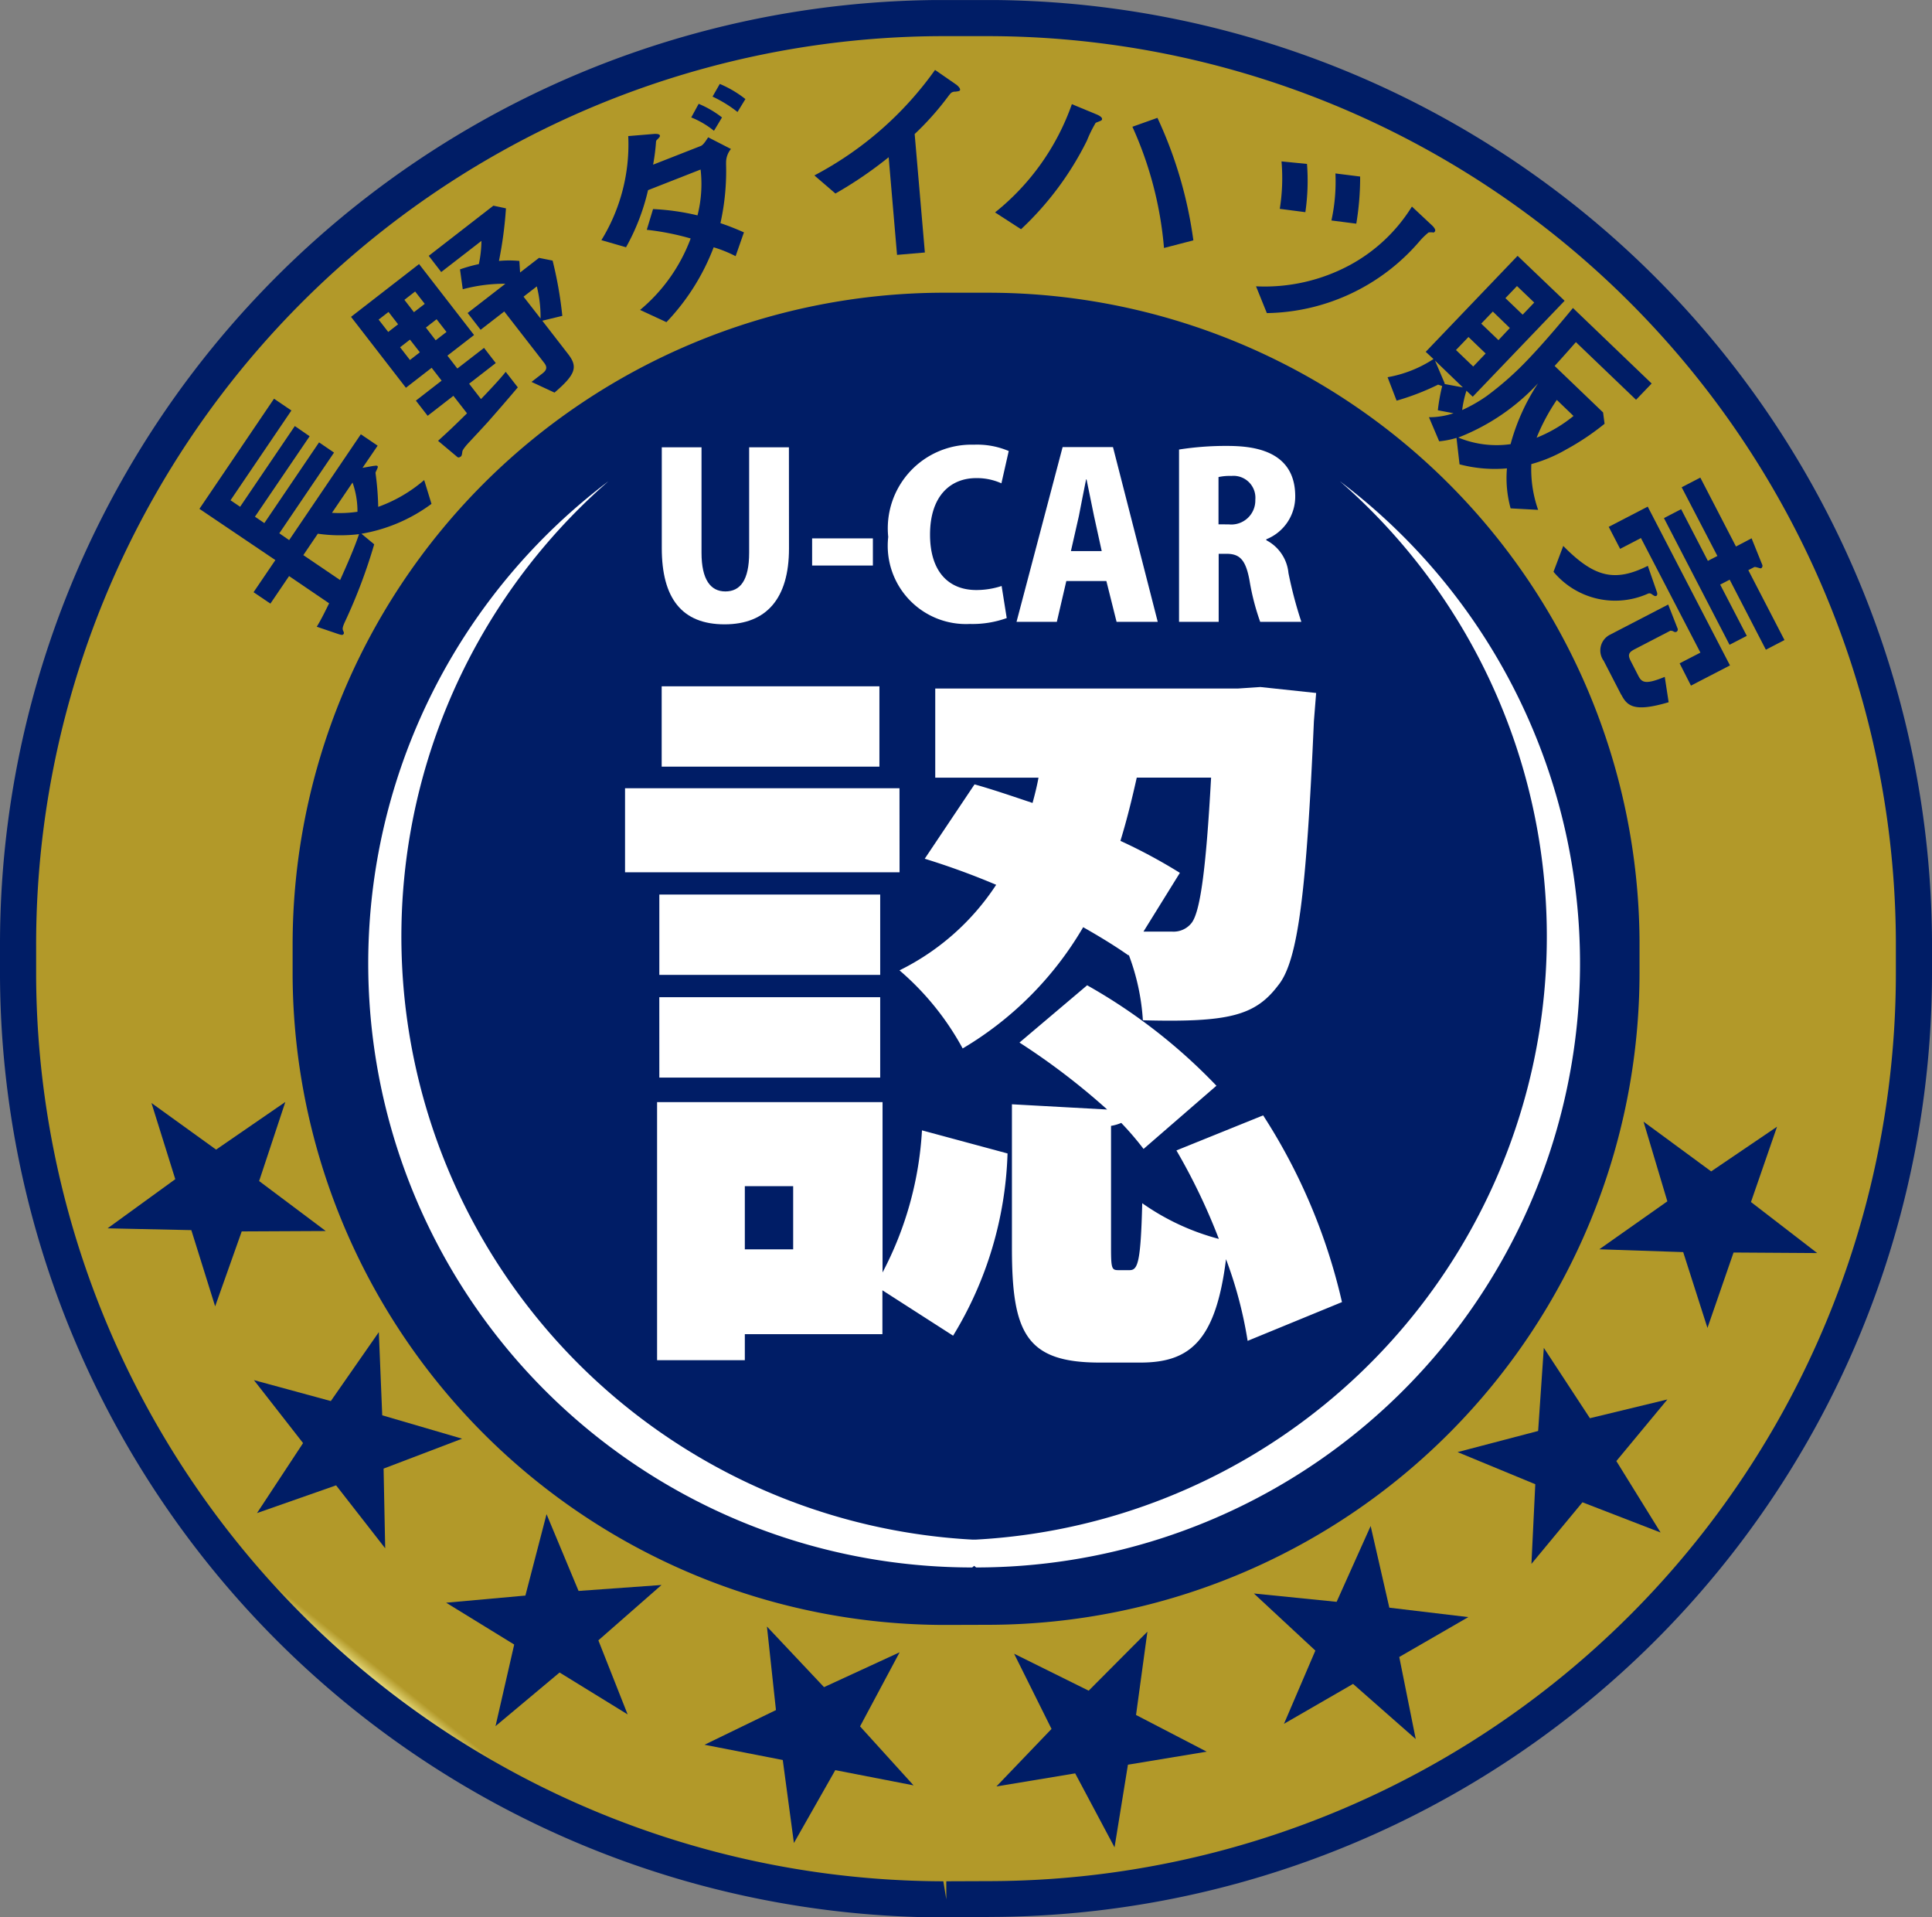 <svg xmlns="http://www.w3.org/2000/svg" xmlns:xlink="http://www.w3.org/1999/xlink" width="56.788" height="56.344" viewBox="0 0 56.788 56.344"><rect x="0" y="0" width="56.788" height="56.344" fill="#808080" stroke="none"/><defs><clipPath id="a"><path d="M28.952.5,27.608.5A27.224,27.224,0,0,0,.5,27.779v.9A27.232,27.232,0,0,0,27.786,55.784l1.345-.005a27.216,27.216,0,0,0,27.1-27.273v-.9A27.222,27.222,0,0,0,29.043.5h-.091" transform="translate(-0.5 -0.501)" fill="none"/></clipPath><linearGradient id="b" x1="0.137" y1="0.859" x2="0.151" y2="0.859" gradientUnits="objectBoundingBox"><stop offset="0" stop-color="#b29929"/><stop offset="0.5" stop-color="#fff79f"/><stop offset="1" stop-color="#b29929"/></linearGradient><clipPath id="c"><rect width="56.788" height="56.344" fill="none"/></clipPath></defs><g transform="translate(0 0)"><g transform="translate(0.531 0.532)"><g clip-path="url(#a)"><rect width="78.27" height="78.331" transform="matrix(0.643, -0.766, 0.766, 0.643, -27.292, 32.468)" fill="url(#b)"/></g></g><g transform="translate(0 0.001)"><g clip-path="url(#c)"><path d="M27.818,56.346h-.089A27.784,27.784,0,0,1,0,28.71v-.9A27.753,27.753,0,0,1,27.637,0l1.342,0A27.79,27.79,0,0,1,56.788,27.632v.9a27.748,27.748,0,0,1-27.626,27.8ZM29.073,1.062l-1.431,0A26.692,26.692,0,0,0,1.062,27.808v.9A26.72,26.72,0,0,0,27.728,55.284l.087.531,0-.531,1.347-.005A26.685,26.685,0,0,0,55.726,28.538v-.9A26.707,26.707,0,0,0,29.073,1.062" transform="translate(0 -0.001)" fill="#001d66"/><path d="M10.314,13.064l.323-.057c.034,0,.083-.016.109,0a.029.029,0,0,1,.016.035c0,.029-.063.139-.067.169a8.516,8.516,0,0,1,.08,1,4.268,4.268,0,0,0,1.351-.788l.215.7a4.814,4.814,0,0,1-2.059.878l.375.31a15.843,15.843,0,0,1-.84,2.234c-.1.211-.1.255-.066.32.022.047.017.067.005.083-.024.038-.065.028-.155,0l-.633-.215c.121-.188.276-.511.364-.688l-1.177-.8-.549.809-.495-.335.641-.944L5.52,14.269l2.192-3.236.511.346L6.434,14.017l.282.191,1.608-2.372.435.3L7.152,14.5l.276.188,1.608-2.372.44.3L7.868,14.988l.289.2,2.107-3.11.494.335ZM9,15l-.426.629,1.081.733c.191-.424.418-.936.556-1.349A4.64,4.64,0,0,1,9,15m.416-.614a3.565,3.565,0,0,0,.749-.031,2.509,2.509,0,0,0-.145-.859Z" transform="translate(0.342 0.683)" fill="#001d66"/><path d="M13.715,12.073c-.07.08-.433.468-.519.561-.065.067-.206.226-.208.287-.013.092-.017.12-.048.143s-.07.038-.1.012l-.566-.475c.423-.385.531-.494.851-.808l-.4-.514-.757.587-.346-.446.757-.587-.293-.378-.757.587L9.716,8.958l2-1.551,1.616,2.085-.783.606.292.379.784-.607.345.446-.783.607.349.451c.41-.426.595-.636.727-.8l.355.456c-.3.356-.6.7-.9,1.041m-2.9-3.257-.291.225.282.363.29-.225Zm.63.813-.29.225.29.374L11.739,10ZM11.6,8.213l-.315.245.28.363.318-.245Zm.631.815-.315.245.288.374.318-.245Zm3.7-.1-.593.144.759.98c.29.374.227.595-.4,1.132l-.676-.314.307-.238c.135-.1.168-.188.068-.318L14.22,8.8l-.695.538-.382-.493,1.11-.86A4.75,4.75,0,0,0,13,8.147l-.081-.584a4.369,4.369,0,0,1,.554-.155,3.42,3.42,0,0,0,.076-.682l-1.182.915L12,7.165l1.9-1.474.37.079a11.754,11.754,0,0,1-.206,1.545,3.17,3.17,0,0,1,.6,0l.021.34.556-.43.4.08a11.578,11.578,0,0,1,.285,1.621m-1.139-.561.5.642a3.751,3.751,0,0,0-.11-.944Z" transform="translate(0.602 0.352)" fill="#001d66"/><path d="M20.31,4.657a7.019,7.019,0,0,1-.165,1.756c.171.059.343.119.691.271l-.245.7a3.75,3.75,0,0,0-.645-.261,6.566,6.566,0,0,1-1.388,2.2l-.775-.359a5,5,0,0,0,1.487-2.1,7.685,7.685,0,0,0-1.29-.255L18.164,6a6.948,6.948,0,0,1,1.307.185,3.739,3.739,0,0,0,.091-1.347l-1.545.606a6.345,6.345,0,0,1-.647,1.678l-.724-.209a5.359,5.359,0,0,0,.789-3.058l.771-.064c.048,0,.139-.005.158.044.012.031-.007.052-.088.134-.027.024-.022.036-.031.138a5.824,5.824,0,0,1-.079.588l1.4-.549c.081-.031.165-.177.219-.255l.669.343a.622.622,0,0,0-.142.424M19.955,3.7a2.57,2.57,0,0,0-.668-.393l.218-.4a2.966,2.966,0,0,1,.686.4Zm.692-.553a3.714,3.714,0,0,0-.734-.452l.213-.373a3.245,3.245,0,0,1,.753.445Z" transform="translate(1.031 0.143)" fill="#001d66"/><path d="M26.671,2.571c-.1.015-.11.03-.193.136a8.408,8.408,0,0,1-.989,1.112l.3,3.481-.818.07L24.725,4.5A11.8,11.8,0,0,1,23.16,5.567l-.619-.532a10.137,10.137,0,0,0,3.547-3.1l.61.422c.028.017.12.095.125.147s-.022.054-.152.072" transform="translate(1.396 0.119)" fill="#001d66"/><path d="M30.637,3.375,30.5,3.43a3.751,3.751,0,0,0-.259.527,9.092,9.092,0,0,1-1.935,2.6l-.764-.494A7.081,7.081,0,0,0,29.8,2.882l.75.311c.019.01.148.066.137.131,0,.025-.02.036-.05.051m1.871,3.733a10.811,10.811,0,0,0-.929-3.562l.736-.262a12.471,12.471,0,0,1,1.056,3.6Z" transform="translate(1.706 0.178)" fill="#001d66"/><path d="M39.972,6.553a.792.792,0,0,0-.133,0,2.045,2.045,0,0,0-.277.271,6.03,6.03,0,0,1-4.478,2.1l-.318-.787a5.288,5.288,0,0,0,2.755-.623,4.878,4.878,0,0,0,1.827-1.721l.6.562c.015.015.107.106.081.159a.078.078,0,0,1-.053.046m-4.512-.7a5.718,5.718,0,0,0,.051-1.394l.749.074a6.436,6.436,0,0,1-.048,1.418Zm1.518.342a5.373,5.373,0,0,0,.118-1.382l.726.091a8.235,8.235,0,0,1-.113,1.385Z" transform="translate(2.153 0.276)" fill="#001d66"/><path d="M42.023,14.5a3.357,3.357,0,0,1-.108-1.175,4.06,4.06,0,0,1-1.393-.119l-.09-.777a2.509,2.509,0,0,1-.509.1l-.3-.707a2.263,2.263,0,0,0,.722-.117l-.461-.088a5.518,5.518,0,0,1,.128-.712l-.089-.031c-.028-.008-.033-.014-.051,0a7.366,7.366,0,0,1-1.2.461l-.265-.689a3.6,3.6,0,0,0,1.349-.534L39.528,9.9l2.7-2.821L43.61,8.4l-2.7,2.819-.185-.176a3.134,3.134,0,0,0-.126.568,4.431,4.431,0,0,0,.724-.414,9.227,9.227,0,0,0,1.247-1.111c.453-.474,1.006-1.134,1.285-1.474l2.314,2.219-.459.478L43.942,9.615c-.177.2-.268.307-.625.7l1.424,1.366.044.333a7.4,7.4,0,0,1-1.138.761,4.284,4.284,0,0,1-1.015.424,3.6,3.6,0,0,0,.2,1.345ZM39.8,10.157l.269.63a.2.2,0,0,1,.016.059l.535.1Zm1.489-.208-.505-.485-.367.383.507.485Zm1.54.877a6.315,6.315,0,0,1-2.345,1.593,2.948,2.948,0,0,0,1.538.194,6.152,6.152,0,0,1,.807-1.787M42,9.2,41.5,8.716l-.341.355.507.485Zm.717-.748-.507-.485-.34.355.507.486Zm.664,2.861a5.846,5.846,0,0,0-.594,1.111,4.141,4.141,0,0,0,1.085-.639Z" transform="translate(2.379 0.438)" fill="#001d66"/><path d="M45.918,16.663c-.073-.057-.1-.051-.143-.036A2.358,2.358,0,0,1,43,15.984l.286-.76c.9.913,1.5,1.078,2.486.585l.267.77c.018.05.014.1-.021.115s-.073-.014-.1-.031M44.991,19.6l-.516-1a.518.518,0,0,1,.181-.765l1.715-.889.274.7a.078.078,0,0,1-.028.1c-.035.018-.062.01-.115-.022-.018,0-.053-.016-.07-.007l-1.047.543c-.181.093-.209.168-.111.354l.227.442c.1.187.216.243.769.016l.114.745c-1.011.3-1.218.114-1.392-.223m1.715-.92.611-.315L45.57,14.992l-.612.318-.335-.647,1.146-.594,2.418,4.666-1.147.594Zm1.471-2.458-.279.144.782,1.507-.507.262-1.928-3.723.505-.262.786,1.519.28-.144L46.767,13.5l.548-.284,1.048,2.025L48.822,15l.31.769a.085.085,0,0,1-.024.108c-.018.01-.053,0-.07-.007-.086-.022-.116-.036-.144-.021l-.168.087,1.063,2.054-.547.284Z" transform="translate(2.663 0.818)" fill="#001d66"/><path d="M48.213,34.884,47.446,37.1l-.713-2.228-2.466-.083,2-1.409-.7-2.342L47.555,32.5l1.936-1.313L48.725,33.4l1.947,1.5Z" transform="translate(2.742 1.922)" fill="#001d66"/><path d="M44.015,41.836l-1.5,1.81.113-2.341-2.284-.944,2.368-.621.167-2.442,1.355,2.067,2.277-.551-1.5,1.81,1.3,2.1Z" transform="translate(2.499 2.31)" fill="#001d66"/><path d="M37.621,46.868l-2.03,1.172.922-2.151-1.807-1.678,2.432.245,1-2.228.549,2.4,2.321.277-2.029,1.172.484,2.412Z" transform="translate(2.15 2.615)" fill="#001d66"/><path d="M29.895,49.316,27.58,49.7,29.2,48.01,28.1,45.8l2.192,1.086,1.726-1.734L31.684,47.6l2.077,1.078-2.315.383-.394,2.429Z" transform="translate(1.708 2.796)" fill="#001d66"/><path d="M21.8,48.932l-2.3-.448L21.6,47.465l-.265-2.455,1.678,1.781,2.222-1.024-1.163,2.177,1.572,1.733-2.3-.447-1.216,2.141Z" transform="translate(1.208 2.787)" fill="#001d66"/><path d="M14.349,45.731l-2-1.229,2.329-.21L15.3,41.9l.941,2.256,2.438-.175-1.856,1.627.86,2.176-2-1.231L13.8,48.129Z" transform="translate(0.765 2.595)" fill="#001d66"/><path d="M8.473,40.123l-1.444-1.85,2.26.615L10.7,36.862l.1,2.445,2.348.687-2.308.879.047,2.342-1.443-1.85-2.325.815Z" transform="translate(0.435 2.283)" fill="#001d66"/><path d="M4.968,32.763l-.7-2.239,1.9,1.37,2.035-1.4-.77,2.324,1.958,1.468-2.47.012L6.14,36.5l-.7-2.24-2.462-.053Z" transform="translate(0.184 1.888)" fill="#001d66"/><path d="M27.307,47.249A19.181,19.181,0,0,1,8.1,28.2V27.29A19.16,19.16,0,0,1,27.176,8.1l1.384,0A19.156,19.156,0,0,1,47.69,27.14v.915A19.166,19.166,0,0,1,28.615,47.245Z" transform="translate(0.501 0.501)" fill="#001d66"/><path d="M28.918,44.445A17.749,17.749,0,0,1,17.254,13.316,17.75,17.75,0,0,0,27.945,45.237Z" transform="translate(0.631 0.824)" fill="#fff"/><path d="M26.1,44.445A17.751,17.751,0,0,0,37.766,13.316,17.751,17.751,0,0,1,27.075,45.237Z" transform="translate(1.617 0.824)" fill="#fff"/><path d="M25.369,24.456H17.3v-2.47h8.067Zm-.5,6.754v5.006a10.181,10.181,0,0,0,1.159-4.176l2.515.679a10.9,10.9,0,0,1-1.6,5.355L24.865,36.74v1.29H20.821v.764H18.242V31.21ZM24.8,27.472H18.308V25.111H24.8Zm-6.493.655H24.8v2.362H18.308Zm6.47-6.775h-6.4V18.991h6.4ZM22.242,33.68H20.821v1.857h1.421ZM32.1,26.9c-.372-.262-.832-.546-1.334-.83a10,10,0,0,1-3.542,3.563,8.111,8.111,0,0,0-1.857-2.295,7.194,7.194,0,0,0,2.842-2.514,22.048,22.048,0,0,0-2.1-.766l1.464-2.185c.547.153,1.115.349,1.705.546.066-.24.131-.5.175-.743H26.418V19.056h8.9l.656-.044,1.64.175-.066.83c-.219,4.984-.459,7.039-1.049,7.76-.679.9-1.464,1.094-3.978,1.028a6.554,6.554,0,0,0-.415-1.924Zm3.956,4.7a17.114,17.114,0,0,1,2.317,5.487L35.6,38.226a12.259,12.259,0,0,0-.635-2.4c-.3,2.383-1.048,3.038-2.514,3.038h-1.2c-2.165,0-2.579-.873-2.579-3.366V31.274l2.8.154a20.238,20.238,0,0,0-2.578-1.968l1.989-1.683a16.326,16.326,0,0,1,3.8,2.952l-2.142,1.857a8.752,8.752,0,0,0-.656-.765,1.265,1.265,0,0,1-.3.087v3.564c0,.632.02.676.218.676h.328c.24,0,.327-.219.371-1.967a7,7,0,0,0,2.252,1.049,17.86,17.86,0,0,0-1.247-2.6ZM33.39,26.2a.672.672,0,0,0,.568-.262c.241-.328.416-1.486.568-4.263H32.341c-.132.59-.285,1.224-.48,1.858a15.88,15.88,0,0,1,1.748.94L32.538,26.2Z" transform="translate(1.072 1.176)" fill="#fff"/><path d="M22.056,15.354c0,1.468-.664,2.226-1.893,2.226-1.249,0-1.846-.758-1.846-2.24V12.377h1.168v3.1c0,.79.267,1.136.7,1.136s.7-.32.7-1.136v-3.1h1.169Z" transform="translate(1.135 0.766)" fill="#fff"/><rect width="1.786" height="0.798" transform="translate(23.871 15.82)" fill="#fff"/><path d="M28.068,17.4a2.981,2.981,0,0,1-1.083.173,2.3,2.3,0,0,1-2.4-2.558,2.459,2.459,0,0,1,2.518-2.71,2.372,2.372,0,0,1,1.024.186l-.215.949a1.754,1.754,0,0,0-.743-.153c-.737,0-1.355.505-1.355,1.661,0,1.07.531,1.628,1.362,1.628a2.392,2.392,0,0,0,.742-.119Z" transform="translate(1.523 0.762)" fill="#fff"/><path d="M32.287,17.507h-1.21l-.3-1.2H29.6l-.279,1.2H28.136l1.355-5.136h1.48ZM30.64,15.427l-.226-1.03c-.066-.306-.152-.764-.22-1.076h-.013c-.066.312-.153.784-.212,1.076l-.234,1.03Z" transform="translate(1.743 0.766)" fill="#fff"/><path d="M35.2,15.11a1.217,1.217,0,0,1,.651.963,12.221,12.221,0,0,0,.379,1.435H35.02a7.029,7.029,0,0,1-.312-1.208c-.113-.624-.292-.791-.683-.791H33.8v2H32.635V12.445a8.868,8.868,0,0,1,1.39-.106c.683,0,2.025.073,2.025,1.481a1.349,1.349,0,0,1-.851,1.263Zm-1.1-.465a.706.706,0,0,0,.777-.724.644.644,0,0,0-.705-.7,1.543,1.543,0,0,0-.377.033v1.389Z" transform="translate(2.021 0.764)" fill="#fff"/></g></g></g></svg>
